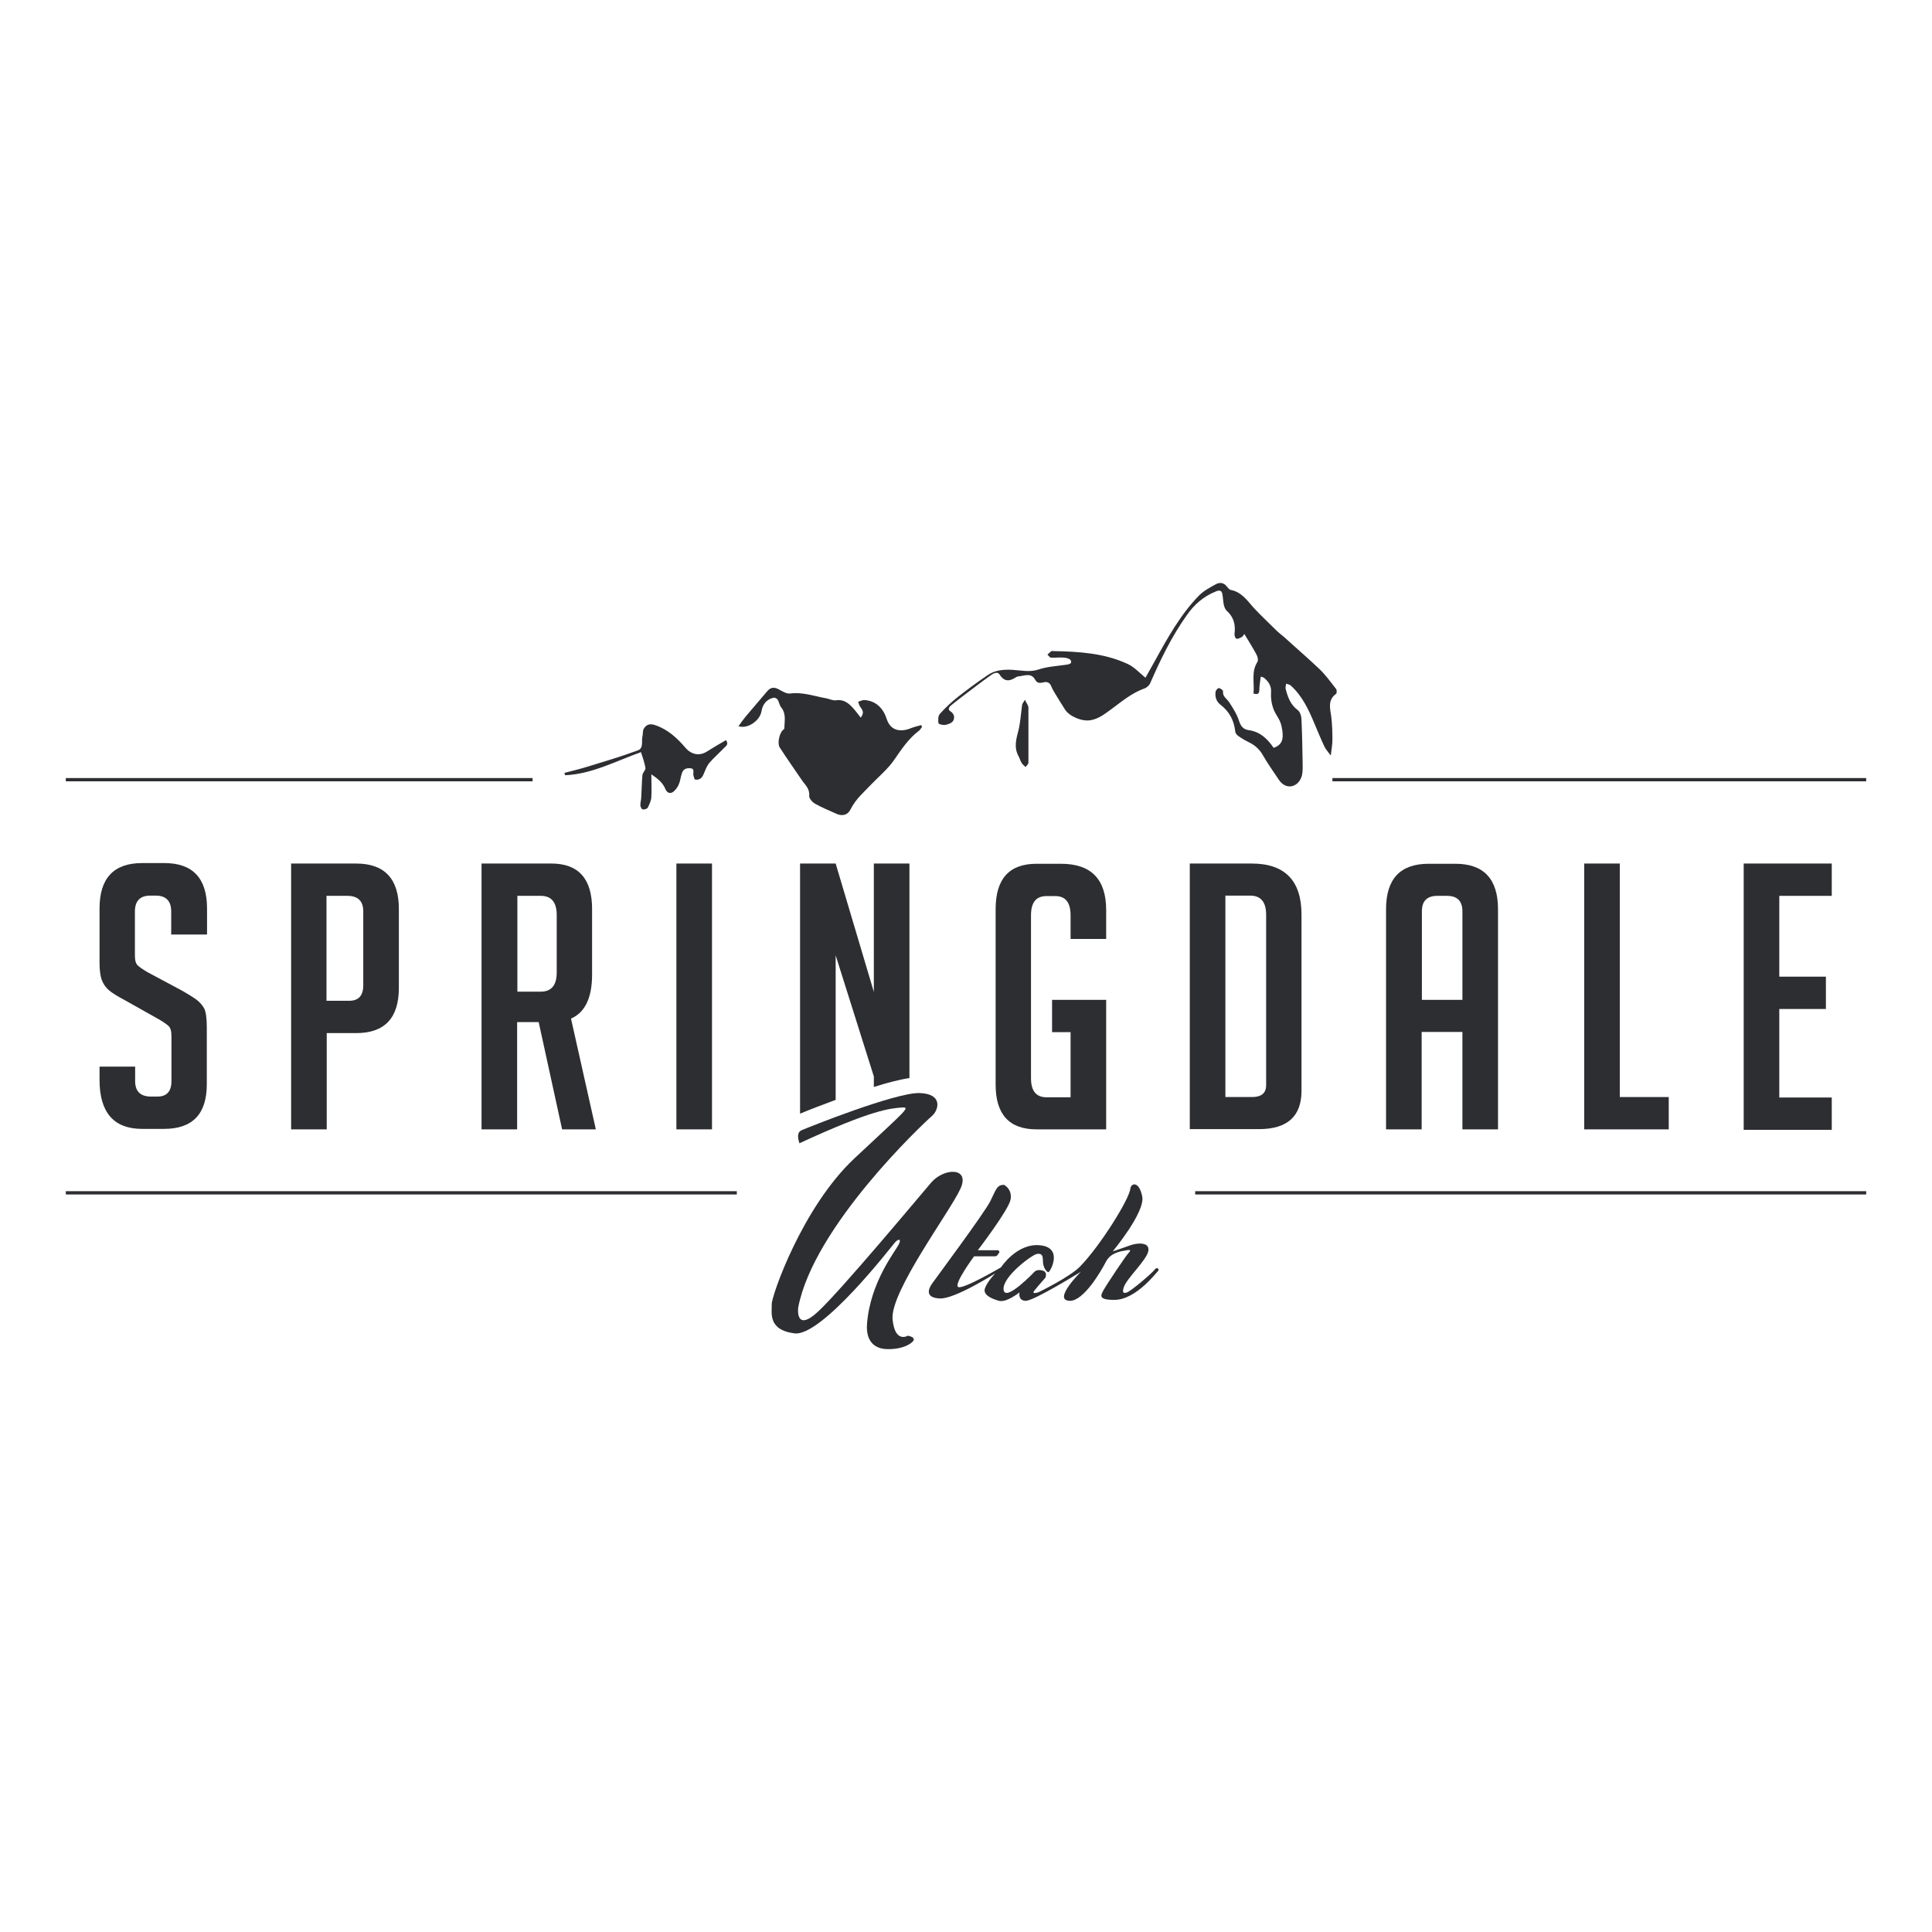 <?xml version="1.0" encoding="UTF-8"?><svg id="Layer_2" xmlns="http://www.w3.org/2000/svg" viewBox="0 0 82.49 82.49"><defs><style>.cls-1{fill:none;}.cls-2{fill:#2d2e32;}</style></defs><g id="Layer_1-2"><rect class="cls-1" width="82.49" height="82.49"/><path class="cls-2" d="m42.9,50.61s.32.17.25.6-1.4,2.17-1.4,2.17h.87s.07.05.05.09l-.08.12s-.05.05-.09.05h-.91s-.88,1.19-.68,1.31,1.83-.84,1.83-.84c0,0,.68-1.05,1.68-.94s.41,1.16.34,1.15-.23-.2-.23-.47-.06-.34-.26-.31-1.49.98-1.42,1.53,1.33-.78,1.33-.78c0,0,.11-.11.34-.04s.11.31.11.31c0,0-.33.37-.47.55s.19.06.19.06c0,0,1.34-.65,1.77-1.1.84-.86,2.09-2.85,2.14-3.31.03-.26.38-.34.51.33s-1.26,2.34-1.26,2.34c0,0,.48-.16.75-.26s.84-.16.77.24-.93,1.17-1.05,1.56c-.07.21-.02.26.12.22.18-.05,1.09-.83,1.2-.98s.21,0,.15.05-.95,1.25-1.88,1.24c-.7,0-.57-.2-.45-.42s.95-1.47,1.08-1.6,0-.12-.14-.09-.63.07-.84.48-.95,1.68-1.54,1.67c-.77-.01.47-1.24.47-1.24,0,0-2,1.24-2.35,1.24s-.27-.36-.27-.36c0,0-.56.45-.88.36s-.68-.25-.6-.52.44-.65.44-.65c0,0-1.72,1.1-2.36,1.07s-.5-.4-.33-.64,2.23-3.01,2.48-3.51.28-.71.6-.7Z"/><path class="cls-2" d="m34.14,48.82s-.19-.44.08-.56,4.02-1.62,5.04-1.59.82.73.53.98c-.36.31-5.05,4.71-5.71,8.18,0,0-.14,1.09.85.17s4.29-4.88,4.83-5.51,1.67-.67,1.25.26c-.45.99-3.01,4.4-2.9,5.58.1,1.04.65.7.65.7,0,0,.4.06.2.26s-.65.34-1.14.31-.86-.34-.8-1.09c.14-1.77,1.21-3.09,1.35-3.37s-.03-.24-.16-.09-3.12,4.03-4.29,3.88-.95-.92-.97-1.24,1.29-4.13,3.53-6.23,2.44-2.21,1.99-2.17-1.2.07-4.35,1.53Z"/><rect class="cls-2" x="2.81" y="33.22" width="19.93" height=".14"/><rect class="cls-2" x="56.89" y="33.22" width="22.79" height=".14"/><rect class="cls-2" x="2.81" y="50.86" width="28.65" height=".14"/><rect class="cls-2" x="51.03" y="50.86" width="28.65" height=".14"/><path class="cls-2" d="m7.31,39.92v-1c0-.45-.22-.68-.66-.68h-.24c-.43,0-.65.23-.65.68v1.88c0,.21.04.35.13.43.08.07.22.17.41.28l1.44.77c.32.18.54.32.67.42.13.1.23.22.31.36.07.14.11.41.11.81v2.42c0,1.28-.61,1.91-1.83,1.91h-.93c-1.21,0-1.82-.7-1.82-2.09v-.57h1.52v.62c0,.44.23.66.68.66h.27c.4,0,.6-.22.6-.66v-1.93c0-.21-.04-.35-.13-.43-.08-.07-.22-.17-.41-.28l-1.44-.81c-.32-.17-.55-.31-.69-.43-.14-.12-.24-.27-.31-.45-.06-.18-.09-.42-.09-.72v-2.32c0-1.3.61-1.94,1.82-1.94h.95c1.21,0,1.82.65,1.82,1.94v1.11h-1.52Z"/><path class="cls-2" d="m12.43,36.87h2.77c1.22,0,1.83.65,1.83,1.94v3.37c0,1.29-.61,1.93-1.82,1.93h-1.26v4.11h-1.52v-11.35Zm1.52,5.86h.96c.4,0,.6-.22.6-.66v-3.16c0-.44-.23-.66-.68-.66h-.89v4.49Z"/><path class="cls-2" d="m20.57,36.87h2.97c1.16,0,1.74.65,1.74,1.94v2.8c0,.99-.3,1.62-.9,1.88l1.06,4.73h-1.44l-1-4.58h-.92v4.58h-1.52v-11.35Zm1.52,5.47h1c.45,0,.68-.27.68-.82v-2.45c0-.55-.23-.82-.68-.82h-1v4.09Z"/><path class="cls-2" d="m28.88,48.22v-11.35h1.52v11.35h-1.52Z"/><path class="cls-2" d="m35.68,46.96v-6.17l1.63,5.17v.45c.57-.18,1.11-.32,1.52-.38v-9.16h-1.52v5.48l-1.63-5.48h-1.52v10.68c.38-.16.92-.37,1.52-.59Z"/><path class="cls-2" d="m44.92,44.07v-1.38h2.31v5.53h-2.97c-1.17,0-1.75-.64-1.75-1.91v-7.49c0-1.3.58-1.94,1.75-1.94h1.04c1.29,0,1.93.66,1.93,1.98v1.23h-1.52v-1.01c0-.55-.22-.82-.65-.82h-.38c-.44,0-.66.27-.66.82v6.95c0,.55.22.82.66.82h1.03v-2.78h-.79Z"/><path class="cls-2" d="m50.8,48.22v-11.35h2.64c1.42,0,2.13.73,2.13,2.18v7.52c0,1.1-.61,1.64-1.82,1.64h-2.96Zm1.52-1.38h1.14c.4,0,.6-.17.6-.51v-7.27c0-.55-.23-.82-.68-.82h-1.06v8.6Z"/><path class="cls-2" d="m60.7,48.22h-1.52v-9.4c0-1.3.61-1.94,1.82-1.94h1.14c1.21,0,1.82.65,1.82,1.94v9.4h-1.52v-4.16h-1.74v4.16Zm1.74-5.53v-3.78c0-.44-.22-.66-.66-.66h-.41c-.44,0-.66.22-.66.66v3.78h1.74Z"/><path class="cls-2" d="m71.24,48.22h-3.6v-11.35h1.52v9.97h2.09v1.38Z"/><path class="cls-2" d="m74.45,48.22v-11.35h3.76v1.38h-2.24v3.45h1.99v1.38h-1.99v3.78h2.24v1.38h-3.76Z"/><path class="cls-2" d="m48.89,28.97c.13-.23.28-.5.43-.77.54-.98,1.09-1.97,1.88-2.78.2-.2.47-.34.72-.48.16-.08.33-.07.46.1.05.06.11.14.18.15.44.09.68.43.95.74.31.34.65.65.98.98.11.11.23.2.35.3.5.46,1.02.9,1.51,1.37.26.25.47.55.7.84.03.04.03.17,0,.2-.37.27-.26.62-.21.98.04.33.05.66.05.99,0,.2-.04.4-.07.67-.11-.15-.21-.26-.27-.38-.15-.32-.29-.66-.43-.99-.25-.6-.52-1.18-1.01-1.62-.05-.05-.13-.05-.2-.08,0,.07-.03.15-.02.21.09.35.2.68.52.92.11.08.16.28.16.43.03.65.04,1.3.05,1.95,0,.17,0,.37-.07.52-.17.4-.65.52-.95.07-.24-.36-.49-.71-.7-1.08-.15-.25-.35-.41-.6-.53-.16-.08-.31-.17-.45-.27-.05-.04-.1-.11-.11-.18-.05-.47-.25-.85-.63-1.14-.17-.13-.24-.33-.21-.54,0-.07.09-.17.14-.17.06,0,.18.09.18.13-.03.23.16.32.26.47.17.26.34.53.43.82.08.24.2.35.43.38.47.07.78.37,1.04.75.43-.14.43-.48.34-.91-.03-.16-.11-.32-.2-.46-.2-.31-.27-.65-.25-1.01.02-.26-.11-.45-.3-.61-.03-.02-.07-.03-.14-.05-.02.2-.06.38-.06.56,0,.17-.07.22-.25.16.05-.45-.11-.92.17-1.35.04-.06.01-.21-.03-.29-.16-.3-.34-.59-.53-.9-.04.05-.07.11-.11.13-.07.04-.17.09-.23.07-.05-.02-.09-.14-.08-.21.05-.38-.03-.71-.33-.98-.07-.06-.11-.18-.13-.27-.03-.15-.03-.3-.06-.45-.03-.17-.15-.16-.27-.11-.53.21-.93.56-1.25,1.02-.64.9-1.12,1.89-1.56,2.9-.04.1-.16.2-.26.23-.52.19-.93.53-1.36.85-.28.2-.54.43-.92.5-.38.07-.92-.17-1.1-.46-.15-.24-.3-.47-.44-.71-.05-.09-.11-.18-.14-.27-.07-.17-.18-.22-.36-.17-.13.03-.25.04-.34-.13-.17-.3-.46-.15-.71-.13-.03,0-.06.02-.09.03-.27.18-.5.22-.71-.11-.09-.14-.26-.05-.36.02-.41.29-.81.6-1.22.91-.16.12-.32.25-.47.37-.09.07-.19.18-.05.27.17.11.19.28.12.4-.05.1-.22.16-.34.18-.09.02-.29-.03-.29-.07-.02-.13-.02-.31.06-.4.24-.27.51-.52.79-.74.41-.32.83-.63,1.26-.92.31-.21.66-.24,1.05-.22.36.02.72.11,1.1-.01.38-.13.8-.15,1.21-.21.12-.02.24-.05.18-.18-.03-.07-.18-.11-.27-.12-.19-.02-.38.01-.57,0-.06,0-.11-.09-.16-.13.06-.05.11-.1.17-.15.02-.01.05,0,.07,0,1.09.02,2.18.08,3.19.55.3.14.53.41.8.62Z"/><path class="cls-2" d="m31.53,31.01c.11-.16.21-.3.32-.43.3-.36.61-.71.91-1.07.15-.18.32-.18.52-.06.14.08.32.18.46.16.54-.07,1.04.12,1.56.21.13.03.27.1.4.08.36-.05.58.16.78.4.09.1.17.22.27.34.17-.22.07-.33-.02-.46-.05-.06-.06-.15-.09-.22.09-.02.19-.08.28-.07.5.04.8.37.94.81.17.52.61.56,1.01.4.15-.06.31-.1.46-.14.01.02.03.05.04.07-.04.05-.07.12-.12.16-.46.34-.77.82-1.09,1.28-.26.37-.62.67-.94,1-.32.34-.68.64-.9,1.08-.12.25-.35.31-.6.2-.31-.14-.63-.27-.93-.44-.11-.06-.25-.23-.24-.33.03-.31-.18-.47-.32-.68-.31-.46-.64-.92-.94-1.39-.11-.17-.01-.61.14-.74.02-.02.06-.05.06-.07,0-.3.09-.61-.13-.89-.08-.09-.09-.23-.16-.34-.03-.05-.12-.09-.17-.08-.31.07-.47.29-.52.59-.07.4-.61.77-1,.62Z"/><path class="cls-2" d="m27.38,32.11c-1.12.4-2.11.94-3.25.99-.01-.03-.02-.07-.03-.1.3-.08.6-.15.9-.24.75-.23,1.5-.45,2.23-.72.26-.09.15-.39.2-.6.03-.11,0-.23.06-.33.11-.19.28-.22.48-.15.54.18.94.55,1.3.97.25.29.59.36.91.16.27-.17.54-.33.82-.49.13.2-.02.26-.1.35-.2.21-.42.4-.61.62-.12.14-.18.33-.26.51-.07.16-.19.24-.37.2-.02-.08-.06-.16-.06-.23,0-.11.06-.24-.14-.25-.19-.01-.3.06-.35.23-.05.14-.06.3-.12.44-.04.11-.11.21-.2.3-.14.14-.3.11-.38-.08-.11-.27-.32-.44-.6-.63,0,.36.02.67,0,.98-.01.15-.08.3-.15.44-.03.06-.15.09-.22.08-.04,0-.1-.12-.1-.18,0-.12.04-.24.04-.36.02-.31.02-.62.05-.93.01-.1.14-.21.13-.3-.04-.23-.12-.45-.19-.67Z"/><path class="cls-2" d="m43.76,29.88c.07.15.15.24.15.33,0,.78,0,1.56,0,2.35,0,.07-.08.13-.12.19-.05-.05-.12-.1-.16-.16-.06-.09-.09-.21-.14-.3-.21-.38-.1-.74,0-1.13.08-.34.1-.7.15-1.05,0-.06.05-.11.12-.23Z"/></g></svg>
